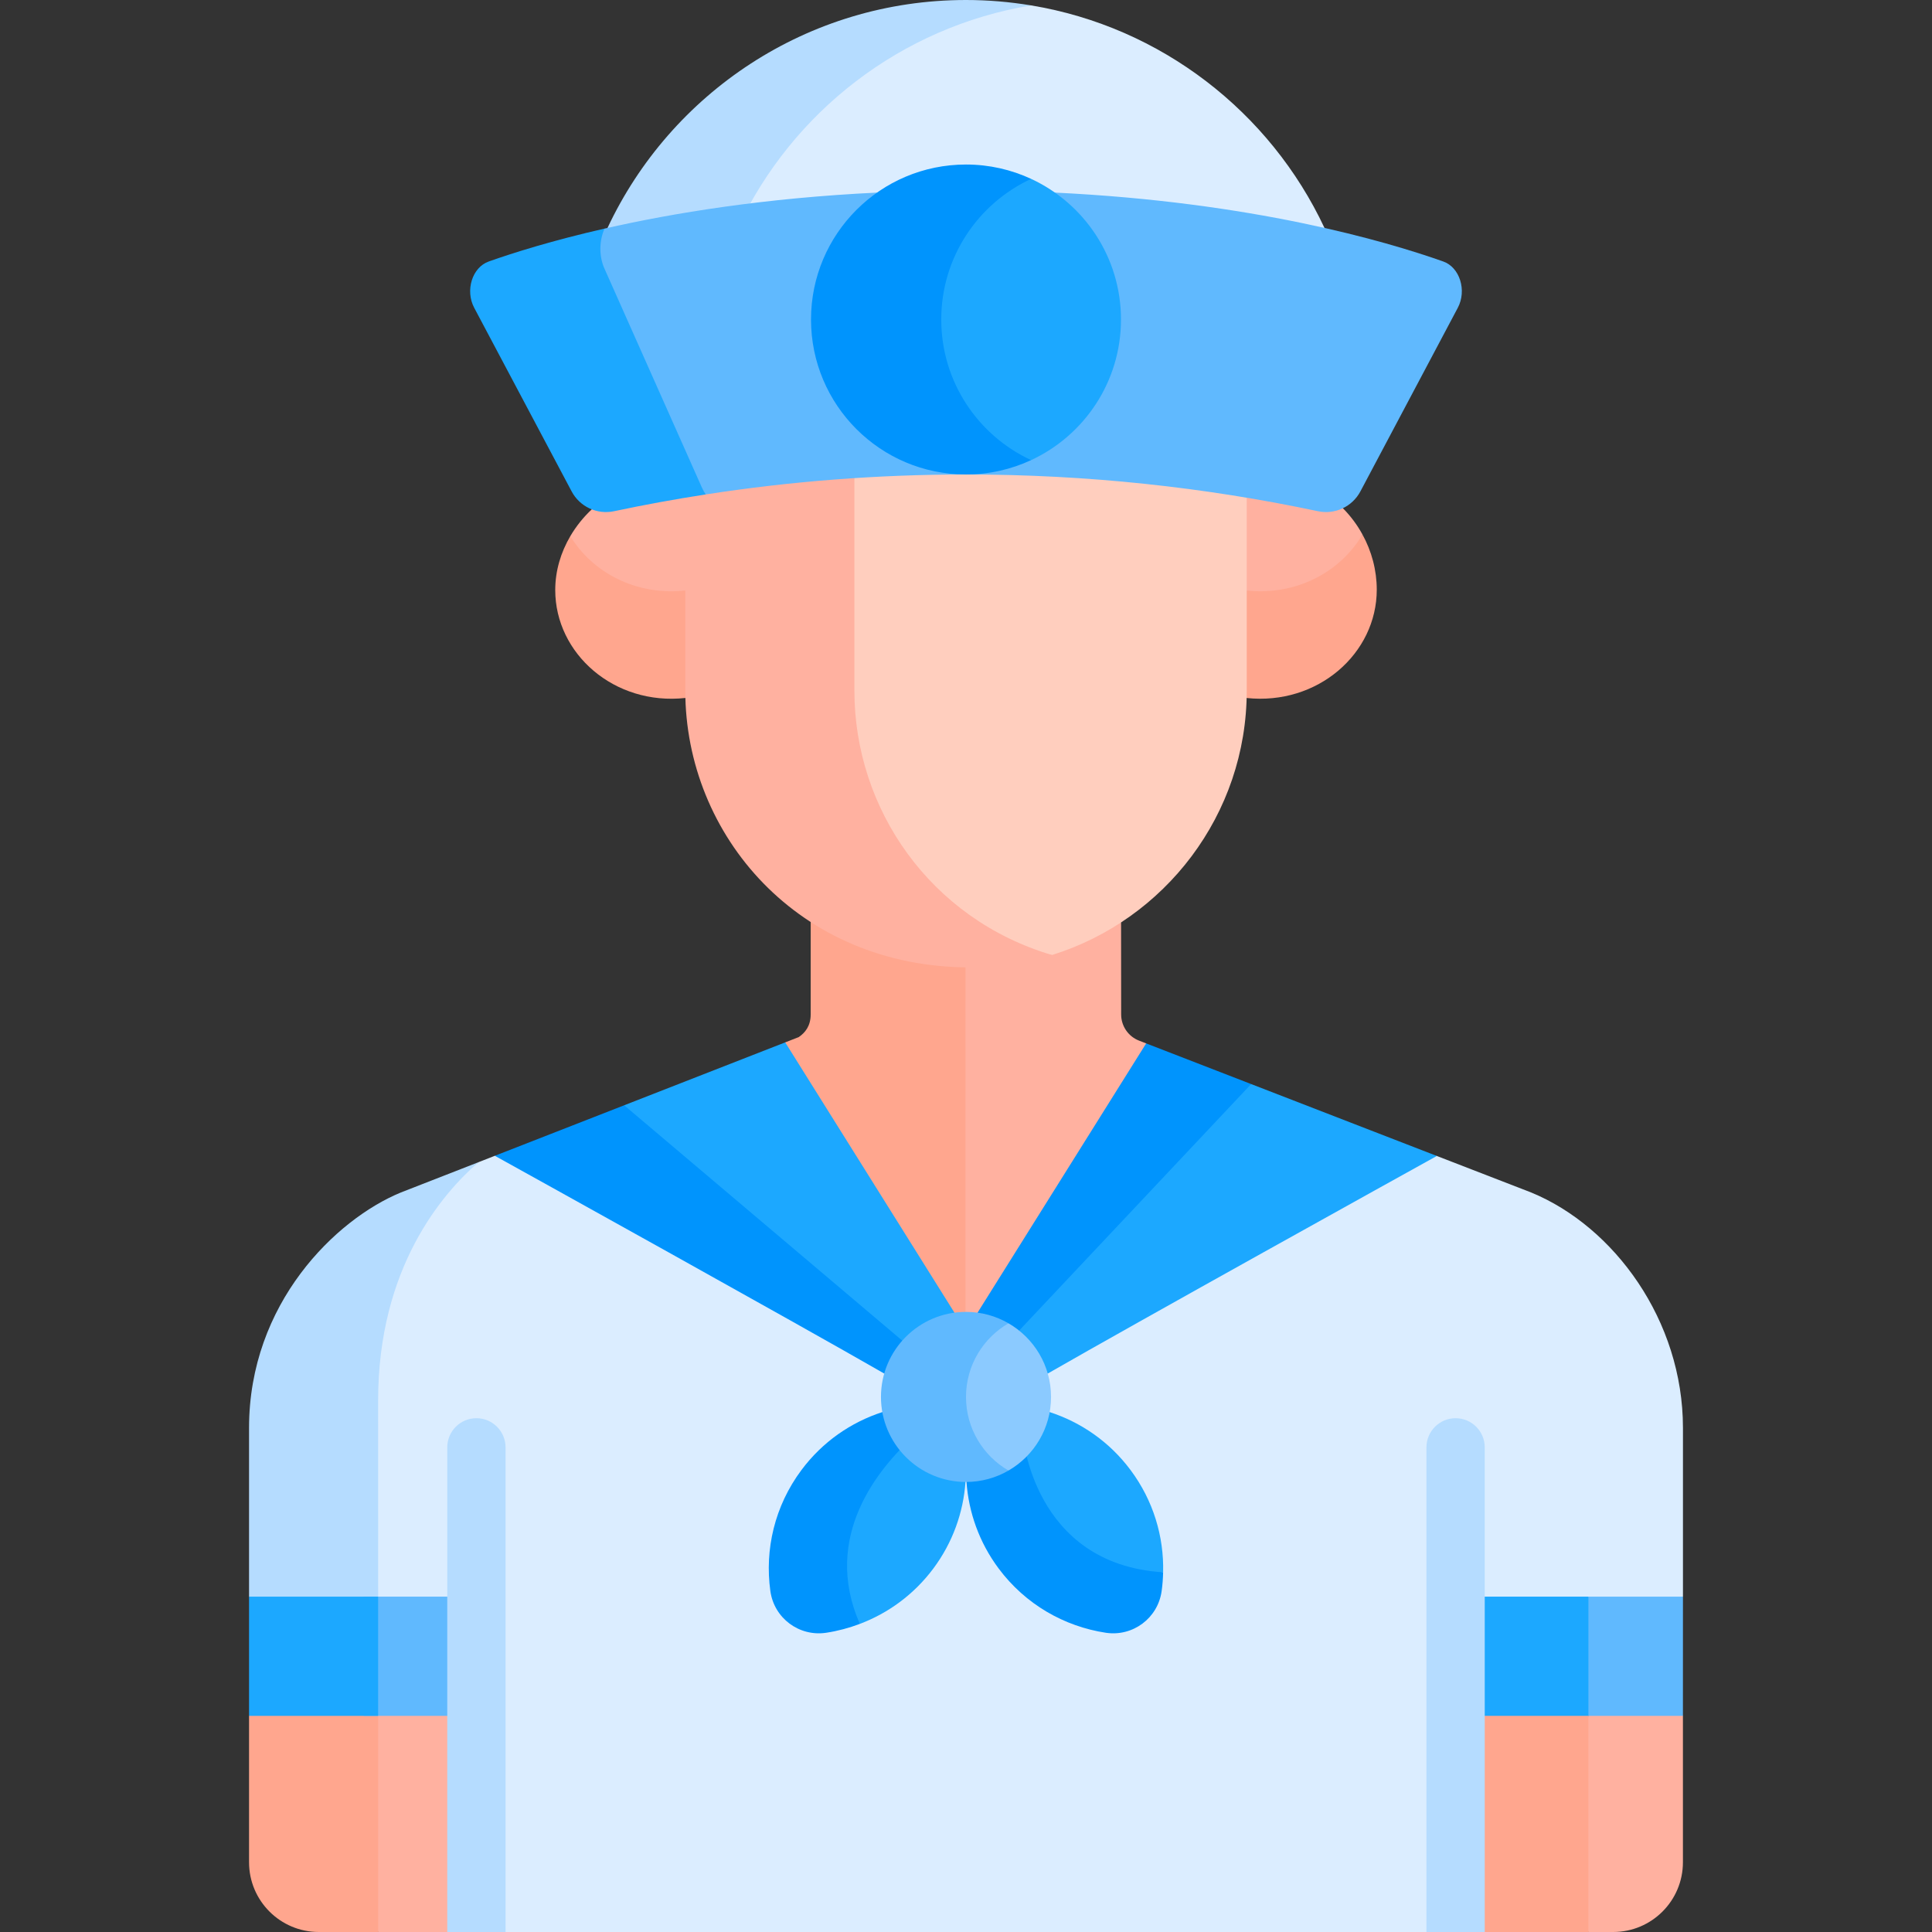 <svg xmlns="http://www.w3.org/2000/svg" width="64" height="64" viewBox="0 0 64 64" fill="none"><rect x="0" y="0" width="64" height="64" fill="#333333" stroke="none"/><path d="M34.157 0.179H32.593L28.022 2.221L25.125 5.45L23.669 7.919H42.895L43.875 7.55C42.075 3.714 38.472 0.893 34.157 0.179Z" fill="#DBEDFF"></path><path d="M50.723 39.503C50.529 39.428 49.266 38.939 47.597 38.293L45.364 38.31L40.016 36.462L31.983 45.501L24.367 36.729L20.124 38.739L16.392 38.287L15.851 38.499L13.428 40.113L12.05 43.458V54.106H15.782V64H48.218V53.505H54.614L55.75 52.891V47.301C55.75 43.744 53.472 40.635 50.723 39.503Z" fill="#DBEDFF"></path><path d="M12.526 46.39C12.526 42.001 14.651 39.539 15.851 38.499L13.278 39.503C11.128 40.388 8.25 43.171 8.25 47.301V52.891L9.772 54.106H12.527C12.526 51.271 12.526 48.451 12.526 46.39Z" fill="#B5DCFF"></path><path d="M38.533 35.949L37.968 34.564C37.852 34.519 37.772 34.488 37.734 34.473C37.378 34.335 37.141 33.993 37.14 33.609L37.137 30.553L36.231 30.068H31.618V45.08L31.983 45.501L40.016 36.462L38.533 35.949Z" fill="#FFB1A0"></path><path d="M27.507 30.068L26.855 30.54L26.855 33.603C26.855 33.986 26.671 34.212 26.459 34.355L26.011 34.53L25.833 36.035L24.367 36.729L31.983 45.501L31.984 30.068H27.507Z" fill="#FFA68E"></path><path d="M43.024 19.96L44.634 18.994L45.133 17.705C44.959 17.386 44.74 17.092 44.484 16.835L44.248 16.488L40.878 15.893V19.96L43.024 19.96Z" fill="#FFB1A0"></path><path d="M41.293 19.562L40.878 19.039V22.599L41.293 23.122C43.653 23.373 45.607 21.646 45.607 19.534C45.607 18.887 45.437 18.258 45.133 17.705C44.415 18.934 42.955 19.739 41.293 19.562Z" fill="#FFA68E"></path><path d="M18.893 18.608L21.004 19.96H23.043V15.893L19.974 16.488L19.603 16.873C19.326 17.132 19.086 17.432 18.893 17.76V18.608Z" fill="#FFB1A0"></path><path d="M18.893 17.76C18.578 18.296 18.393 18.908 18.393 19.546C18.393 21.652 20.345 23.38 22.706 23.121L23.043 22.213V18.653L22.706 19.561C21.064 19.741 19.621 18.96 18.893 17.76Z" fill="#FFA68E"></path><path d="M12.05 62.777L12.526 64H15.782L15.782 55.909H12.05V62.777Z" fill="#FFB1A0"></path><path d="M12.526 55.909H9.936L8.25 56.84V61.689C8.25 62.965 9.285 64 10.561 64H12.526C12.526 62.317 12.526 59.214 12.526 55.909Z" fill="#FFA68E"></path><path d="M54.936 55.909H52.296V56.209L52.618 56.84L52.296 57.325V63.528L52.618 64H53.439C54.715 64 55.749 62.965 55.749 61.689V56.84L54.936 55.909Z" fill="#FFB1A0"></path><path d="M48.218 55.909H52.618V64H48.218L48.218 55.909Z" fill="#FFA68E"></path><path d="M41.446 35.911L40.739 36.249L32.969 44.142L34.219 45.392L34.708 45.501C37.64 43.814 46.476 38.914 47.597 38.293C45.744 37.575 43.392 36.664 41.446 35.911Z" fill="#1CA8FF"></path><path d="M37.968 34.564L32.382 43.485L32.545 43.718L33.345 44.518L41.446 35.911C39.838 35.288 38.507 34.773 37.968 34.564Z" fill="#0094FD"></path><path d="M20.676 36.614L20.972 37.248L30.182 45.042L31.483 43.767L31.618 43.485L26.011 34.53L20.676 36.614Z" fill="#1CA8FF"></path><path d="M20.676 36.614L16.392 38.287C17.468 38.883 26.351 43.809 29.292 45.501L29.841 45.376L30.392 44.836L20.676 36.614Z" fill="#0094FD"></path><path d="M34.3 50.785L37.433 52.325L38.53 52.084C38.559 50.908 38.21 49.714 37.452 48.698C36.752 47.759 35.806 47.113 34.771 46.777L34.536 46.895L33.408 47.772L34.3 50.785Z" fill="#1CA8FF"></path><path d="M38.481 52.705C38.51 52.499 38.525 52.292 38.53 52.084C34.197 51.814 33.881 47.517 33.881 47.517L33.803 47.465L32.218 48.697L32.016 49.091C32.088 50.095 32.435 51.091 33.081 51.958C33.973 53.154 35.262 53.878 36.629 54.087C37.526 54.223 38.357 53.604 38.481 52.705Z" fill="#0094FD"></path><path d="M29.889 47.271L28.505 48.676L27.41 51.799V52.891L28.484 53.793C29.422 53.438 30.274 52.822 30.919 51.958C31.565 51.091 31.912 50.095 31.983 49.092L31.732 48.74L29.889 47.271Z" fill="#1CA8FF"></path><path d="M30.274 47.578L29.39 46.873L29.229 46.777C28.193 47.113 27.248 47.759 26.548 48.698C25.656 49.894 25.329 51.336 25.519 52.705C25.643 53.604 26.474 54.223 27.371 54.087C27.75 54.029 28.123 53.93 28.484 53.793C27.202 50.891 29.127 48.608 30.274 47.578Z" fill="#0094FD"></path><path d="M12.05 52.891H15.782V56.84H12.05V52.891Z" fill="#60B9FE"></path><path d="M12.526 52.891L8.25 52.891L8.25 56.84L12.526 56.84C12.526 55.548 12.526 54.206 12.526 52.891Z" fill="#1CA8FF"></path><path d="M52.618 52.891L52.296 53.441V56.209L52.618 56.84H55.749L55.75 52.891L52.618 52.891Z" fill="#60B9FE"></path><path d="M48.218 52.891H52.618L52.618 56.84L48.218 56.84V52.891Z" fill="#1CA8FF"></path><path d="M16.747 64V47.946C16.747 47.413 16.315 46.98 15.782 46.98C15.248 46.98 14.816 47.413 14.816 47.946V64H16.747Z" fill="#B5DCFF"></path><path d="M49.184 64V47.946C49.184 47.413 48.752 46.98 48.218 46.98C47.685 46.98 47.253 47.413 47.253 47.946V64H49.184Z" fill="#B5DCFF"></path><path d="M40.32 15.718L32 15.163L28.022 15.429V27.847L32 31.066L34.847 31.636C38.581 30.476 41.3 26.989 41.3 22.879V16.488L40.32 15.718Z" fill="#FFCEBE"></path><path d="M28.303 22.879V15.41L23.708 15.718L22.701 16.489V22.879C22.701 27.67 26.454 32.046 32.133 32.046C33.077 32.046 33.989 31.902 34.847 31.636C30.82 30.442 28.303 26.801 28.303 22.879Z" fill="#FFB1A0"></path><path d="M34.157 0.179C33.455 0.063 32.735 0 32 0C26.747 0 22.217 3.09 20.125 7.55L20.521 7.919H24.835L24.439 7.55C26.238 3.714 29.842 0.893 34.157 0.179Z" fill="#B5DCFF"></path><path d="M47.809 8.662C45.896 7.985 41.477 6.693 34.944 6.38H29.056C25.337 6.558 22.305 7.054 20.028 7.572L19.476 7.919L19.752 8.917L22.7 16.113L23.378 16.379C26.188 15.944 29.067 15.718 32 15.718C35.998 15.718 39.898 16.137 43.659 16.935C44.222 17.054 44.795 16.786 45.065 16.278L48.291 10.197C48.597 9.621 48.357 8.855 47.809 8.662Z" fill="#60B9FE"></path><path d="M23.249 16.146L20.023 8.897C19.832 8.47 19.853 7.956 20.028 7.572C18.305 7.965 17.015 8.37 16.191 8.662C15.643 8.855 15.403 9.621 15.709 10.197L18.936 16.278C19.205 16.786 19.779 17.054 20.341 16.935C21.344 16.722 22.356 16.537 23.378 16.379C23.33 16.307 23.287 16.23 23.249 16.146Z" fill="#1CA8FF"></path><path d="M34.157 5.925H33.173L31.177 7.941L30.512 10.795L30.64 12.834L32 14.401L32.84 14.959L34.157 15.242C35.914 14.427 37.134 12.649 37.134 10.584C37.134 8.519 35.914 6.74 34.157 5.925Z" fill="#1CA8FF"></path><path d="M31.18 10.584C31.18 8.519 32.4 6.74 34.157 5.925C33.501 5.621 32.771 5.45 32 5.45C29.165 5.45 26.866 7.749 26.866 10.584C26.866 13.419 29.165 15.718 32 15.718C32.77 15.718 33.501 15.547 34.157 15.242C32.4 14.427 31.18 12.649 31.18 10.584Z" fill="#0094FD"></path><path d="M33.408 43.836H32.969L31.618 45.08L31.296 46.922L31.821 48.048L32.556 48.434L33.408 48.714C34.25 48.227 34.817 47.318 34.817 46.275C34.817 45.233 34.25 44.323 33.408 43.836Z" fill="#8BCAFF"></path><path d="M32 46.275C32 45.233 32.567 44.323 33.408 43.836C32.994 43.596 32.513 43.458 32 43.458C30.444 43.458 29.183 44.719 29.183 46.275C29.183 47.831 30.444 49.092 32 49.092C32.513 49.092 32.994 48.954 33.408 48.714C32.567 48.227 32 47.318 32 46.275Z" fill="#60B9FE"></path></svg>